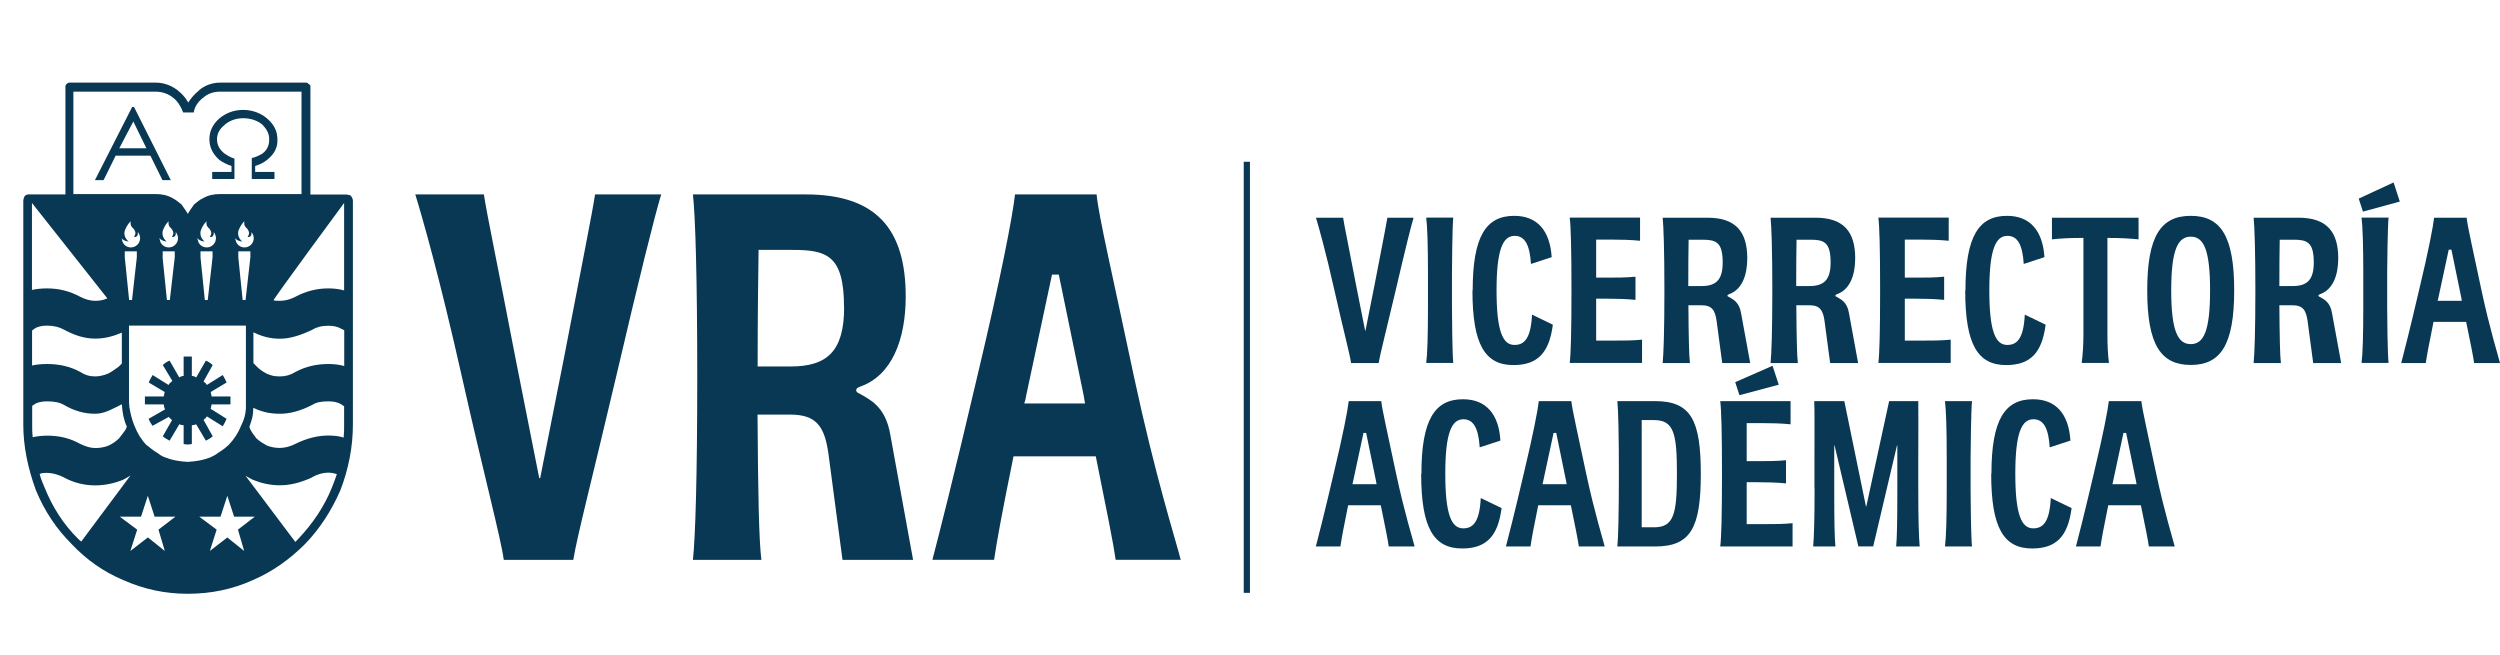 <?xml version="1.0" encoding="UTF-8"?>
<svg id="Capa_1" data-name="Capa 1" xmlns="http://www.w3.org/2000/svg" viewBox="0 0 213.59 56">
  <defs>
    <style>
      .cls-1 {
        fill: #083854;
      }
    </style>
  </defs>
  <rect class="cls-1" x="106.26" y="13.82" width=".53" height="36.83"/>
  <path class="cls-1" d="M20.36,21.98l.37,3.65h.25l.41-3.65v-.51h-1.03v.51ZM20.08,20.33c.03.12.06.22.06.22.07.34.38.59.75.59.44,0,.79-.36.79-.79,0-.19-.08-.38-.19-.52,0,.1,0,.18-.01.22-.1.25-.28.21-.32.17l.08-.13c.13-.23-.09-.53-.14-.57-.28-.25-.23-.4-.23-.62-.29.3-.41.6-.5.81-.08.3,0,.64.33.93-.33-.04-.54-.17-.62-.3M16.85,20.33c.03.12.06.22.06.22.07.34.38.59.75.59.44,0,.79-.36.79-.79,0-.19-.07-.38-.19-.52.01.1,0,.18-.01.22-.1.25-.28.21-.32.17l.08-.13c.13-.23-.09-.53-.14-.57-.28-.25-.23-.4-.23-.62-.29.3-.41.6-.49.81-.08.3,0,.64.33.93-.33-.04-.54-.17-.62-.3M17.13,21.98l.37,3.65h.25l.41-3.65v-.51h-1.03v.51ZM13.89,21.98l.37,3.65h.25l.42-3.65v-.51h-1.03v.51ZM13.61,20.33c.03.12.06.22.06.22.07.34.38.59.75.59.44,0,.79-.36.79-.79,0-.19-.08-.38-.19-.52,0,.1,0,.18-.01.22-.1.25-.28.21-.32.17l.08-.13c.13-.23-.09-.53-.14-.57-.28-.25-.23-.4-.23-.62-.29.3-.41.6-.49.81-.08.3,0,.64.33.93-.33-.04-.54-.17-.62-.3M10.38,20.33c.03.12.06.22.06.22.07.34.38.59.74.59.44,0,.79-.36.79-.79,0-.19-.07-.38-.19-.52,0,.1,0,.18-.01.22-.1.25-.27.21-.32.17l.08-.13c.13-.23-.09-.53-.14-.57-.28-.25-.23-.4-.23-.62-.29.3-.42.6-.5.81-.09.3,0,.64.33.93-.33-.04-.54-.17-.62-.3M10.66,21.98l.37,3.65h.25l.41-3.65v-.51h-1.03v.51ZM16.97,7.74c.49-.43,1.12-.68,1.86-.68h7.31c.12,0,.16.04.25.13.08.04.08.08.13.13v9.3h3.09l.21.04c.08,0,.12.04.16.08.12.13.17.3.17.43v19.11c0,1.91-.37,3.78-1.07,5.61-.78,1.78-1.78,3.31-3.02,4.59-1.32,1.32-2.81,2.38-4.5,3.1-1.69.76-3.51,1.15-5.53,1.15-1.9,0-3.71-.38-5.45-1.15-1.74-.72-3.22-1.78-4.46-3.1-1.28-1.27-2.31-2.8-3.05-4.59-.7-1.91-1.08-3.78-1.08-5.61v-19.11c0-.13.05-.3.13-.43.08-.08.21-.13.33-.13h3.14V7.32s.04-.08.08-.13c.08-.08.16-.13.25-.13h7.39c.7,0,1.36.25,1.9.68.37.3.67.64.87,1.02.25-.38.53-.72.91-1.02M16.56,9.61h-.91c-.21-.55-.49-.98-.87-1.27-.42-.34-.95-.51-1.49-.51h-7.02v8.75h7.02c.49,0,.99.08,1.44.34.25.13.54.34.78.55.25.38.46.64.54.81.08-.17.25-.42.53-.81.25-.21.5-.42.79-.55.45-.25.91-.34,1.45-.34h6.94V7.83h-6.94c-.58,0-1.07.17-1.45.51-.45.34-.74.76-.82,1.27M23.37,25.66c.17.04.37.04.54.04.49,0,.91-.13,1.32-.34.87-.47,1.82-.72,2.81-.72.45,0,.87.04,1.36.17v-7.47s-6.11,8.28-6.03,8.32M21.93,31.31c.21.21.49.43.83.6l.08.04c.25.09.38.14.54.17.15.02.37.04.54.04.49,0,.91-.13,1.32-.38.87-.47,1.82-.68,2.81-.68.45,0,.87.04,1.36.17v-3.05c-.08-.04-.16-.1-.25-.13-.29-.17-.66-.26-1.11-.26-.58,0-1.03.13-1.36.34-.99.47-1.9.77-2.77.77s-1.57-.21-2.27-.55v2.63c.08.09.29.3.29.3M2.73,17.34v7.43c.37-.08.82-.13,1.28-.13,1.07,0,1.98.25,2.85.72.41.21.82.34,1.28.34.33,0,.66-.04,1.03-.21l-6.44-8.15ZM2.73,31.23c.37-.09.82-.13,1.28-.13,1.07,0,1.98.21,2.85.68.37.25.79.38,1.28.38.33,0,.74-.09,1.11-.25.33-.17.62-.38.91-.6l.25-.25v-2.64c-.7.3-1.45.51-2.27.51-.95,0-1.81-.3-2.68-.77-.37-.21-.87-.34-1.44-.34-.45,0-.83.09-1.07.26l-.21.16s0,2.98,0,2.98M11.07,34.88c.08.46.2.97.41,1.48.25.64.58,1.19,1.03,1.66.25.17.46.38.74.55.04.04.12.08.21.13.21.17.41.3.66.38.49.21,1.16.34,1.9.38.79-.04,1.41-.17,1.94-.38.2-.09.45-.21.66-.38.21-.13.41-.26.62-.43.08-.09.21-.17.29-.25.45-.47.82-1.02,1.07-1.66.03-.06.05-.1.08-.17.16-.35.28-.67.33-1.27v-7.1h-9.99v6.5c0,.17.04.38.04.55M10.82,36.41c-.25-.55-.37-1.19-.41-1.87-.7.34-1.45.81-2.27.81-.95,0-1.81-.25-2.68-.76-.37-.21-.82-.3-1.44-.3-.45,0-.83.08-1.07.25l-.2.13v1.66c0,.34,0,.68.04,1.02.41-.08.83-.13,1.24-.13,1.03,0,1.94.21,2.85.72.45.21.87.34,1.28.34s.83-.09,1.11-.21c.37-.17.66-.38.91-.63l.33-.43c.17-.21.25-.34.29-.47l.04-.13ZM5.45,40.78c-.53-.26-1.03-.38-1.44-.38-.21,0-.41,0-.62.09.08.38.25.76.41,1.14.7,1.74,1.65,3.19,2.85,4.38.08.08.17.17.29.26l4.21-5.65c-.21.13-.41.26-.66.38-.74.3-1.57.47-2.35.47-.99,0-1.9-.25-2.68-.68M12.64,45.92l1.44,1.15-.54-1.82,1.45-1.11h-1.78l-.58-1.78-.58,1.78h-1.82l1.49,1.11-.58,1.82,1.49-1.15ZM29.36,37.38c.04-.38.04-.72.04-1.06v-1.61c-.12-.08-.2-.13-.25-.17-.29-.17-.62-.25-1.11-.25-.58,0-1.03.08-1.36.3-.99.51-1.9.76-2.77.76s-1.57-.17-2.27-.51c0,.68-.12,1.02-.33,1.61.04.3.33.64.61,1.02h0c.29.25.58.43.87.59.33.13.7.21,1.11.21.45,0,.91-.13,1.32-.34.95-.47,1.9-.72,2.81-.72.45,0,.91.04,1.32.17M26.68,40.78c-.91.42-1.82.68-2.77.68-.83,0-1.57-.17-2.31-.47-.21-.12-.42-.21-.62-.34l4.25,5.65.29-.3c1.2-1.28,2.19-2.72,2.85-4.38.18-.44.28-.74.41-1.11-.25-.08-.49-.13-.74-.13-.41,0-.91.13-1.36.38M20.86,47.07l-.53-1.82,1.44-1.11h-1.77l-.58-1.78-.58,1.78h-1.82l1.49,1.11-.58,1.82,1.49-1.15,1.44,1.15Z"/>
  <path class="cls-1" d="M19.2,10.67c-.45.34-.66.76-.66,1.23s.21.89.66,1.23c.25.17.54.34.83.42v1.74h-1.9v-.6h1.65v-.51c-.37-.12-.74-.3-1.03-.51-.58-.51-.86-1.1-.86-1.78s.28-1.27.86-1.78c.58-.47,1.24-.72,2.02-.72s1.49.26,2.03.72c.61.51.9,1.1.9,1.78.04.68-.25,1.28-.9,1.78-.25.21-.58.38-1,.51v.51h1.65v.6h-1.94v-1.79c.25-.04.54-.17.91-.38.45-.34.58-.76.58-1.23s-.21-.85-.58-1.24c-.41-.34-.99-.55-1.65-.55-.62,0-1.15.21-1.57.55"/>
  <path class="cls-1" d="M13.88,15.39l-1.03-2.09h-2.97l-1.03,2.09h-.74l3.18-6.25h.16l3.14,6.25h-.7ZM12.51,12.67l-1.12-2.29-1.2,2.29h2.31Z"/>
  <path class="cls-1" d="M15.69,32.12v-1.66h.7v1.66c.12,0,.24.04.37.13l.83-1.44c.2.08.41.21.58.38l-.78,1.4s.08.09.16.13c.04.04.08.09.12.17l1.36-.85c.12.22.25.43.33.64l-1.36.81c.04.13.04.25.08.38h1.61v.68h-1.61c-.04.13-.04.25-.08.38l1.36.85c-.08.21-.21.43-.33.64l-1.36-.85c-.04.09-.08.13-.12.17-.08.04-.12.09-.16.13l.78,1.4c-.16.17-.37.26-.58.38l-.83-1.4c-.12.04-.25.08-.37.08v1.61l-.37.04-.33-.04v-1.61c-.13,0-.25-.04-.37-.08l-.83,1.4c-.21-.13-.41-.21-.58-.38l.78-1.36c-.04-.08-.08-.13-.17-.17-.04-.04-.08-.08-.08-.13l-1.41.77c-.12-.17-.25-.38-.33-.6l1.41-.81c-.09-.12-.09-.25-.12-.42h-1.61v-.68h1.61c.04-.13.04-.25.08-.38l-1.36-.81c.08-.22.21-.42.33-.64l1.36.85c.05-.08.08-.13.12-.17.09-.04.12-.13.21-.17l-.82-1.36c.16-.17.37-.3.58-.38l.83,1.44c.12-.09.25-.13.37-.13"/>
  <path class="cls-1" d="M35.49,16.61h5.85c.29,1.87,1.12,5.77,2.7,13.99l2.03,10.25h.08l2.03-10.25c1.58-8.26,2.37-12.12,2.66-13.99h5.65c-.58,1.91-1.87,7.1-3.86,15.61-1.99,8.47-3.36,13.74-3.65,15.61h-5.94c-.25-1.87-1.66-7.1-3.57-15.61-1.91-8.51-3.4-13.7-3.99-15.61"/>
  <path class="cls-1" d="M78,47.83h-6.02l-1.2-9.05c-.33-2.33-1-3.36-3.28-3.36h-2.78c.04,6.56.12,10.79.33,12.41h-5.85c.21-1.91.37-7.14.37-15.61s-.16-13.74-.37-15.61h9.63c6.06,0,8.55,2.99,8.55,8.72,0,3.65-1.16,6.77-3.94,7.72-.21.08-.29.17-.29.29s.08.21.29.29c.83.5,2.2,1.04,2.62,3.49l1.95,10.71ZM72.11,26.25c0-4.48-1.5-4.9-4.44-4.9h-2.86c-.04,2.57-.08,5.94-.08,9.96h2.82c3.11,0,4.57-1.29,4.57-5.07"/>
  <path class="cls-1" d="M93.61,38.99h-7.02c-1,4.9-1.45,7.39-1.66,8.84h-5.27c.5-1.91,1.83-7.1,3.82-15.61,2.03-8.51,3.03-13.74,3.24-15.61h6.97c.17,1.87,1.41,7.1,3.2,15.61,1.83,8.51,3.49,13.7,3.99,15.61h-5.56c-.21-1.45-.71-3.94-1.7-8.84M92.7,34.47l-.12-.71-2.12-10.3h-.58l-2.2,10.3c-.04.25-.08.46-.17.71h5.19Z"/>
  <path class="cls-1" d="M112.42,18.6h2.33c.11.74.45,2.3,1.07,5.57l.81,4.08h.03l.81-4.08c.63-3.29.94-4.82,1.06-5.57h2.24c-.23.76-.74,2.82-1.53,6.21-.79,3.37-1.34,5.47-1.45,6.21h-2.36c-.1-.74-.66-2.82-1.42-6.21-.76-3.38-1.35-5.45-1.58-6.21"/>
  <path class="cls-1" d="M122,26.24v-2.84c0-2.38-.05-4.03-.15-4.81h2.31c-.08.78-.11,4.11-.11,4.81v2.84c0,.71.03,4.01.11,4.77h-2.31c.1-.76.15-2.38.15-4.77"/>
  <path class="cls-1" d="M125.82,24.81c0-4.66,1.16-6.37,3.55-6.37,1.96,0,3.05,1.25,3.2,3.53l-1.77.58c-.1-1.57-.49-2.4-1.39-2.4-1.01,0-1.55,1.16-1.55,4.66s.53,4.66,1.53,4.66c.78,0,1.4-.45,1.5-2.59l1.78.86c-.31,2.39-1.29,3.45-3.37,3.45-2.41,0-3.5-1.72-3.5-6.37"/>
  <path class="cls-1" d="M140.29,29.03v1.98h-6.18c.1-.76.15-2.82.15-6.21s-.05-5.47-.15-6.21h6.01v1.98c-.81-.08-1.62-.1-2.43-.1h-1.32v3.25h.93c.81,0,1.62,0,2.43-.08v1.98c-.81-.08-1.62-.1-2.43-.1h-.93v3.58h1.49c.81,0,1.62,0,2.43-.08"/>
  <path class="cls-1" d="M149.53,31.02h-2.39l-.48-3.6c-.13-.92-.4-1.34-1.3-1.34h-1.11c.02,2.61.05,4.29.13,4.94h-2.33c.08-.76.15-2.84.15-6.21s-.07-5.47-.15-6.21h3.83c2.41,0,3.4,1.19,3.4,3.47,0,1.45-.46,2.69-1.57,3.07-.08.03-.12.07-.12.12s.03.08.12.11c.33.2.88.41,1.04,1.39l.78,4.26ZM147.18,22.43c0-1.78-.59-1.95-1.77-1.95h-1.14c-.02,1.02-.03,2.36-.03,3.96h1.12c1.24,0,1.82-.51,1.82-2.01"/>
  <path class="cls-1" d="M158.75,31.02h-2.39l-.48-3.6c-.13-.92-.4-1.34-1.3-1.34h-1.11c.02,2.61.05,4.29.13,4.94h-2.33c.08-.76.15-2.84.15-6.21s-.07-5.47-.15-6.21h3.83c2.41,0,3.4,1.19,3.4,3.47,0,1.45-.46,2.69-1.57,3.07-.08.03-.12.07-.12.12s.03.08.12.11c.33.2.88.41,1.04,1.39l.78,4.26ZM156.4,22.43c0-1.78-.59-1.95-1.77-1.95h-1.14c-.02,1.02-.03,2.36-.03,3.96h1.12c1.24,0,1.82-.51,1.82-2.01"/>
  <path class="cls-1" d="M166.66,29.03v1.98h-6.18c.1-.76.15-2.82.15-6.21s-.05-5.47-.15-6.21h6.01v1.98c-.81-.08-1.62-.1-2.43-.1h-1.32v3.25h.93c.81,0,1.62,0,2.43-.08v1.98c-.81-.08-1.62-.1-2.43-.1h-.93v3.58h1.49c.81,0,1.62,0,2.43-.08"/>
  <path class="cls-1" d="M167.92,24.81c0-4.66,1.16-6.37,3.55-6.37,1.96,0,3.05,1.25,3.2,3.53l-1.77.58c-.1-1.57-.49-2.4-1.39-2.4-1.01,0-1.55,1.16-1.55,4.66s.53,4.66,1.53,4.66c.78,0,1.4-.45,1.5-2.59l1.78.86c-.31,2.39-1.29,3.45-3.37,3.45-2.41,0-3.5-1.72-3.5-6.37"/>
  <path class="cls-1" d="M182.71,20.45c-.81-.08-1.62-.12-2.43-.12h-.23v8.19c0,.94.03,1.73.13,2.49h-2.33c.1-.76.15-1.55.15-2.49v-8.19h-.26c-.81,0-1.62.03-2.43.12v-1.85h7.4v1.85Z"/>
  <path class="cls-1" d="M183.45,24.81c0-4.64,1.16-6.37,3.72-6.37s3.71,1.73,3.71,6.37-1.15,6.37-3.71,6.37-3.72-1.73-3.72-6.37M188.82,24.81c0-3.47-.54-4.59-1.65-4.59s-1.67,1.14-1.67,4.59.56,4.59,1.67,4.59,1.65-1.12,1.65-4.59"/>
  <path class="cls-1" d="M200.02,31.02h-2.39l-.48-3.6c-.13-.92-.4-1.34-1.3-1.34h-1.11c.02,2.61.05,4.29.13,4.94h-2.33c.08-.76.15-2.84.15-6.21s-.07-5.47-.15-6.21h3.83c2.41,0,3.4,1.19,3.4,3.47,0,1.45-.46,2.69-1.57,3.07-.08.03-.12.07-.12.12s.03.08.12.11c.33.2.88.41,1.04,1.39l.78,4.26ZM197.68,22.43c0-1.78-.59-1.95-1.77-1.95h-1.14c-.02,1.02-.03,2.36-.03,3.96h1.12c1.24,0,1.82-.51,1.82-2.01"/>
  <path class="cls-1" d="M204.5,15.59l.53,1.63-3.15.86-.36-1.11,2.99-1.39ZM201.91,26.24v-2.84c0-2.38-.05-4.03-.15-4.81h2.31c-.08.78-.12,4.11-.12,4.81v2.84c0,.71.03,4.01.12,4.77h-2.31c.1-.76.15-2.38.15-4.77"/>
  <path class="cls-1" d="M210.7,27.5h-2.79c-.4,1.95-.58,2.94-.66,3.52h-2.1c.2-.76.73-2.82,1.52-6.21.81-3.38,1.21-5.47,1.29-6.21h2.78c.07.74.56,2.82,1.27,6.21.73,3.39,1.39,5.45,1.58,6.21h-2.21c-.08-.58-.28-1.57-.68-3.52M210.33,25.7l-.05-.28-.84-4.09h-.23l-.88,4.09c-.02.1-.03.18-.07.28h2.06Z"/>
  <path class="cls-1" d="M117.97,43.17h-2.79c-.4,1.95-.58,2.94-.66,3.52h-2.1c.2-.76.73-2.82,1.52-6.21.81-3.38,1.21-5.47,1.29-6.21h2.78c.07.74.56,2.82,1.27,6.21.73,3.39,1.39,5.45,1.58,6.21h-2.21c-.08-.58-.28-1.57-.68-3.52M117.61,41.37l-.05-.28-.84-4.1h-.23l-.88,4.1c-.02.1-.03.18-.07.28h2.06Z"/>
  <path class="cls-1" d="M121.44,40.48c0-4.66,1.16-6.37,3.55-6.37,1.96,0,3.06,1.25,3.2,3.53l-1.77.58c-.1-1.57-.5-2.4-1.39-2.4-1.01,0-1.55,1.16-1.55,4.66s.53,4.66,1.53,4.66c.78,0,1.4-.45,1.5-2.59l1.78.86c-.31,2.39-1.29,3.45-3.37,3.45-2.41,0-3.5-1.72-3.5-6.37"/>
  <path class="cls-1" d="M134.21,43.17h-2.79c-.4,1.95-.58,2.94-.66,3.52h-2.1c.2-.76.73-2.82,1.52-6.21.81-3.38,1.21-5.47,1.29-6.21h2.78c.07.74.56,2.82,1.27,6.21.73,3.39,1.39,5.45,1.58,6.21h-2.21c-.08-.58-.28-1.57-.68-3.52M133.85,41.37l-.05-.28-.84-4.1h-.23l-.88,4.1c-.02.1-.03.18-.07.28h2.06Z"/>
  <path class="cls-1" d="M145.31,40.48c0,4.59-.84,6.21-3.91,6.21h-3.22c.08-.76.13-2.86.13-6.21s-.05-5.47-.13-6.21h3.22c3.07,0,3.91,1.62,3.91,6.21M143.27,40.48c0-3.42-.25-4.59-1.95-4.59h-1.06v9.16h1.06c1.7,0,1.95-1.16,1.95-4.57"/>
  <path class="cls-1" d="M153.15,44.71v1.98h-6.18c.1-.76.15-2.82.15-6.21s-.05-5.47-.15-6.21h6.01v1.98c-.81-.08-1.62-.1-2.43-.1h-1.32v3.25h.93c.81,0,1.62,0,2.43-.08v1.98c-.81-.08-1.62-.1-2.43-.1h-.93v3.58h1.49c.81,0,1.62,0,2.43-.08M148.61,33.76l-.36-1.11,3.19-1.4.53,1.62-3.35.89Z"/>
  <path class="cls-1" d="M155.02,41.72v-2.36c0-2.99.02-4.31-.02-5.09h2.57l1.85,9h.03l1.95-9h2.49c.02.76,0,2.25,0,5.09v2.36c0,2.68.05,4.21.12,4.97h-2.01c.07-.76.1-2.08.1-4.81v-3.82h-.03l-2.03,8.62h-1.27l-2.03-8.62h-.03v3.82c0,2.73.03,4.05.1,4.81h-1.9c.07-.76.12-2.3.12-4.97"/>
  <path class="cls-1" d="M166.32,41.92v-2.84c0-2.38-.05-4.03-.15-4.81h2.31c-.08.78-.12,4.11-.12,4.81v2.84c0,.71.03,4.01.12,4.77h-2.31c.1-.76.15-2.38.15-4.77"/>
  <path class="cls-1" d="M170.14,40.48c0-4.66,1.16-6.37,3.55-6.37,1.96,0,3.05,1.25,3.2,3.53l-1.77.58c-.1-1.57-.49-2.4-1.39-2.4-1.01,0-1.55,1.16-1.55,4.66s.53,4.66,1.53,4.66c.78,0,1.4-.45,1.5-2.59l1.78.86c-.31,2.39-1.29,3.45-3.37,3.45-2.41,0-3.5-1.72-3.5-6.37"/>
  <path class="cls-1" d="M182.91,43.17h-2.79c-.4,1.95-.58,2.94-.66,3.52h-2.1c.2-.76.73-2.82,1.52-6.21.81-3.38,1.21-5.47,1.29-6.21h2.78c.07.74.56,2.82,1.27,6.21.73,3.39,1.39,5.45,1.58,6.21h-2.21c-.08-.58-.28-1.57-.68-3.52M182.54,41.37l-.05-.28-.84-4.1h-.23l-.88,4.1c-.02.1-.03.18-.07.28h2.06Z"/>
</svg>